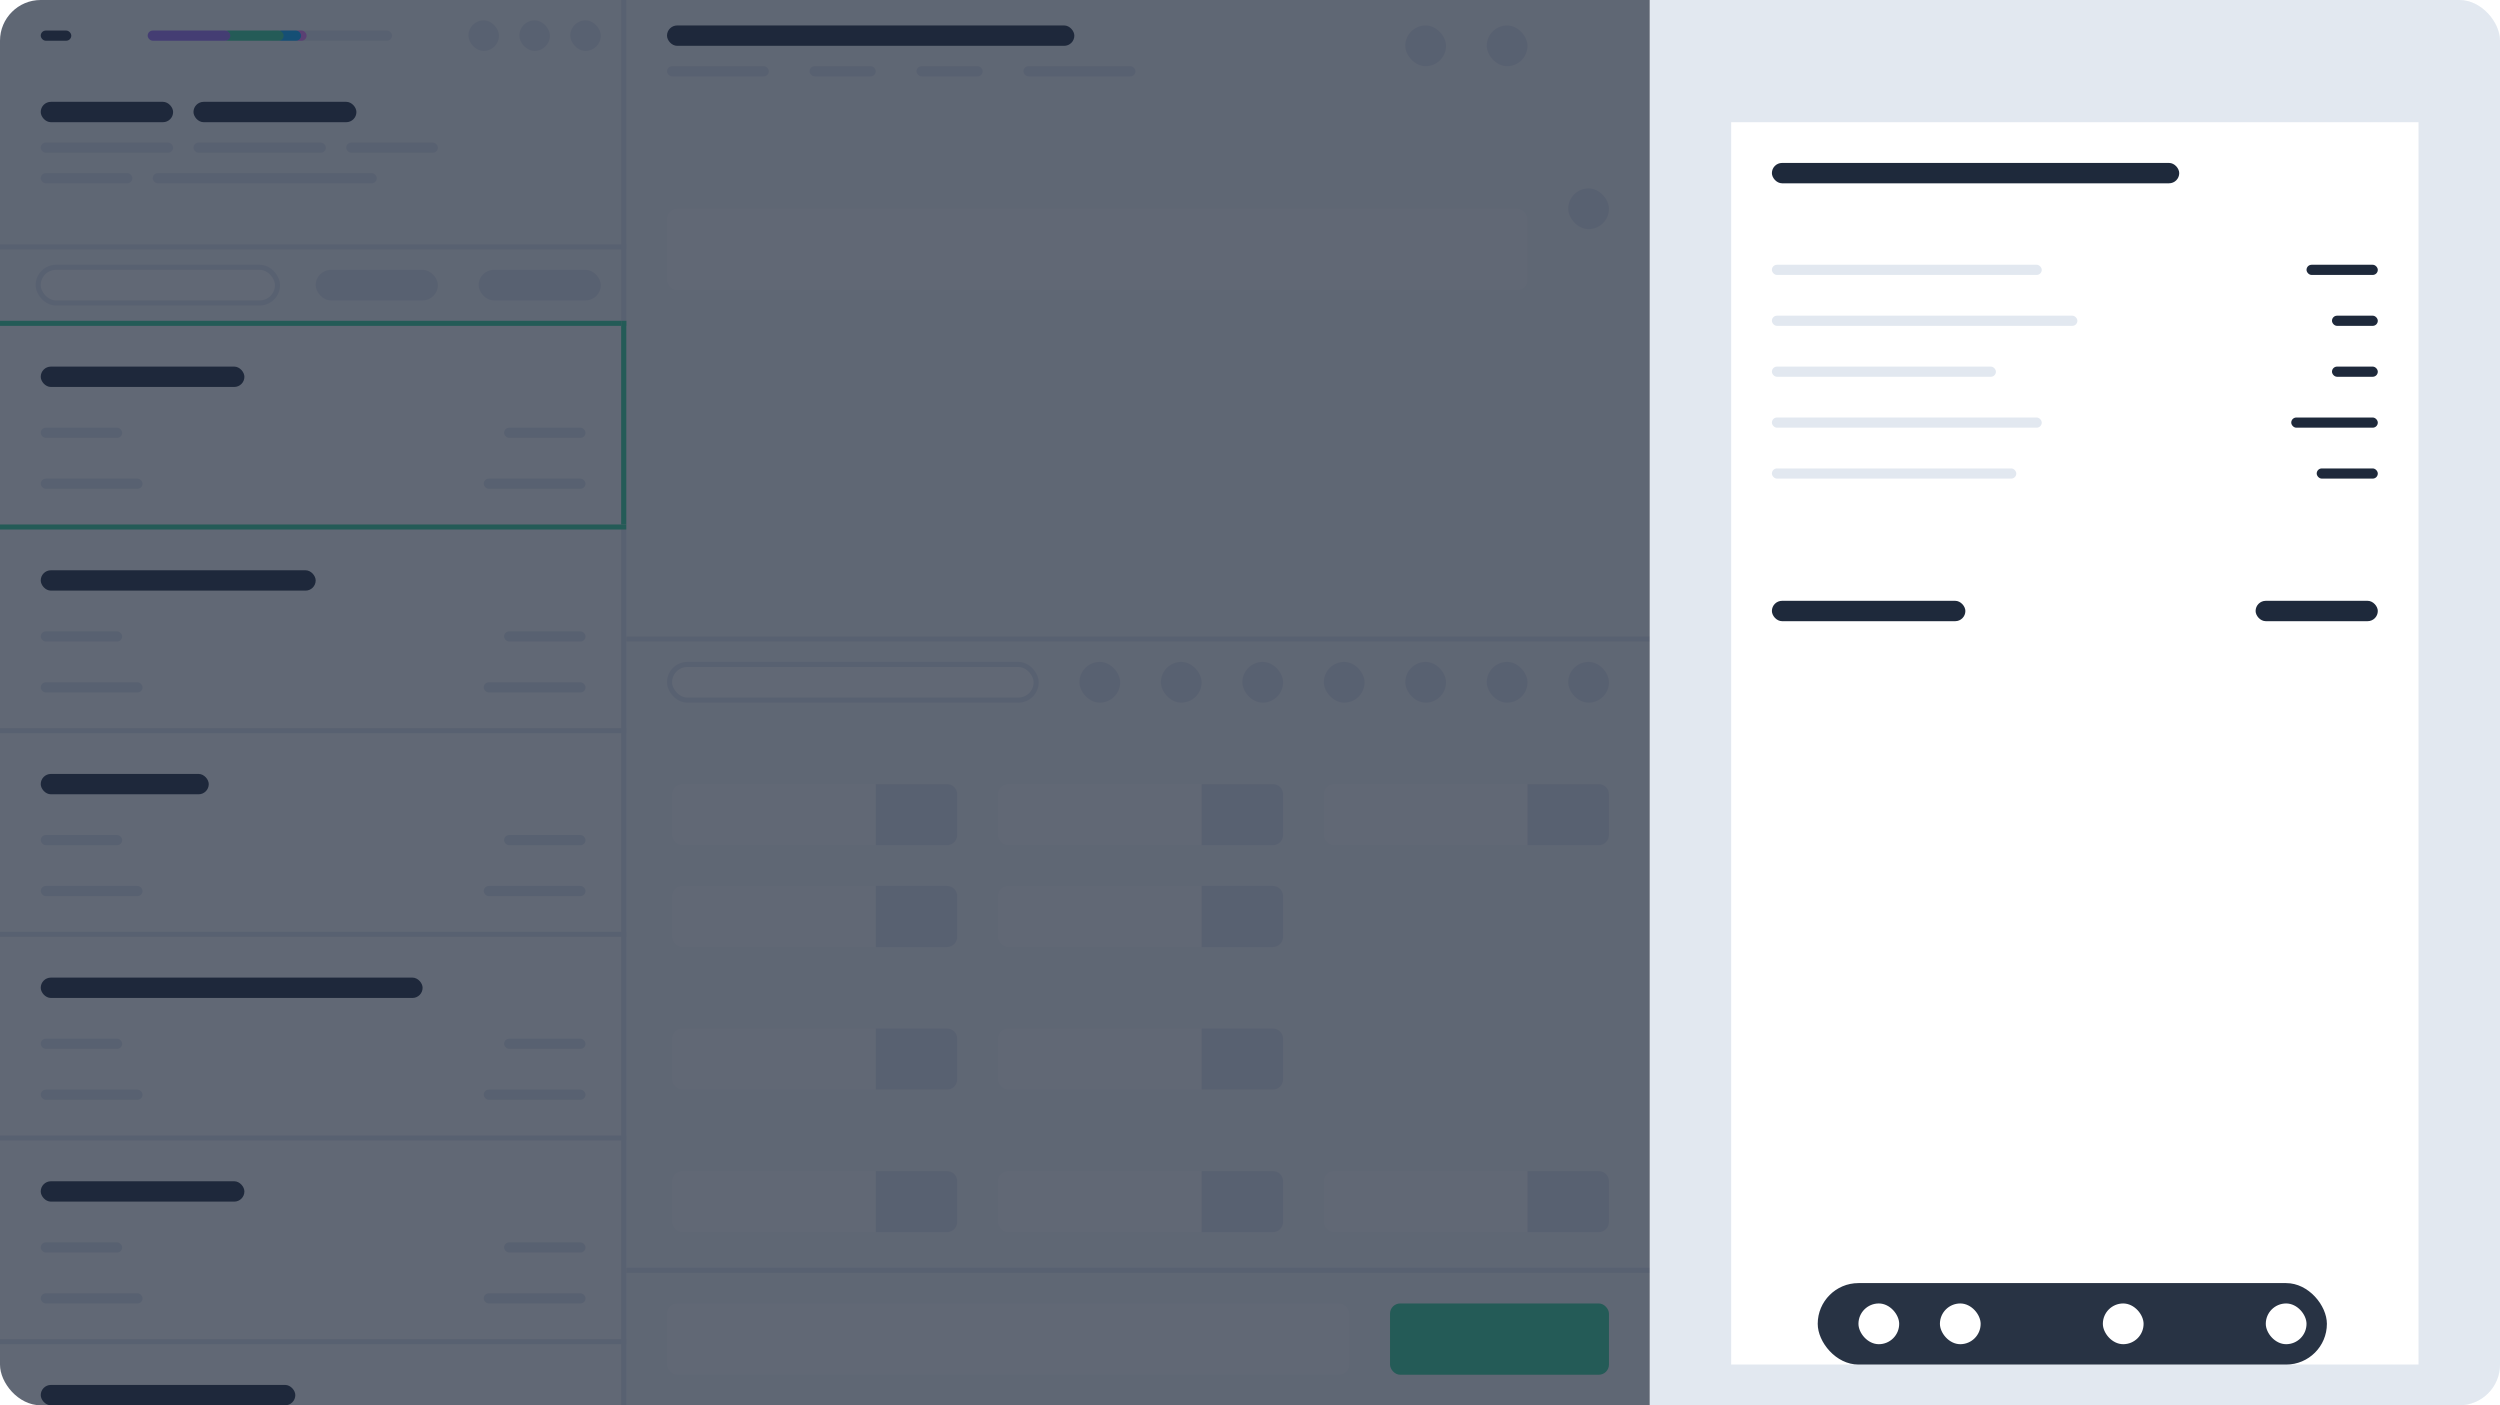<svg width="491" height="276" viewBox="0 0 491 276" fill="none" xmlns="http://www.w3.org/2000/svg">
<g clip-path="url(#clip0_1918_21558)">
<rect width="491" height="276" rx="8" fill="#F8FAFC"/>
<rect y="64" width="123" height="212" fill="white"/>
<line y1="63.5" x2="123" y2="63.5" stroke="#34D399"/>
<line y1="48.5" x2="123" y2="48.5" stroke="#E2E8F0"/>
<line x1="122.5" y1="276" x2="122.5" stroke="#E2E8F0"/>
<line x1="122.5" y1="103" x2="122.5" y2="63" stroke="#34D399"/>
<line y1="103.5" x2="123" y2="103.5" stroke="#34D399"/>
<line y1="143.5" x2="123" y2="143.5" stroke="#E2E8F0"/>
<line y1="183.5" x2="123" y2="183.5" stroke="#E2E8F0"/>
<line y1="223.5" x2="123" y2="223.5" stroke="#E2E8F0"/>
<line y1="263.5" x2="123" y2="263.5" stroke="#E2E8F0"/>
<rect x="8" y="72" width="40" height="4" rx="2" fill="#1E293B"/>
<rect x="8" y="20" width="26" height="4" rx="2" fill="#1E293B"/>
<rect x="92" y="4" width="6" height="6" rx="3" fill="#E2E8F0"/>
<rect x="7.5" y="52.5" width="47" height="7" rx="3.5" fill="white" stroke="#E2E8F0"/>
<rect x="62" y="53" width="24" height="6" rx="3" fill="#E2E8F0"/>
<rect x="94" y="53" width="24" height="6" rx="3" fill="#E2E8F0"/>
<rect x="8" y="6" width="6" height="2" rx="1" fill="#1E293B"/>
<rect x="102" y="4" width="6" height="6" rx="3" fill="#E2E8F0"/>
<rect x="112" y="4" width="6" height="6" rx="3" fill="#E2E8F0"/>
<rect x="8" y="28" width="26" height="2" rx="1" fill="#E2E8F0"/>
<rect x="38" y="28" width="26" height="2" rx="1" fill="#E2E8F0"/>
<rect x="68" y="28" width="18" height="2" rx="1" fill="#E2E8F0"/>
<rect x="8" y="34" width="18" height="2" rx="1" fill="#E2E8F0"/>
<rect x="30" y="34" width="44" height="2" rx="1" fill="#E2E8F0"/>
<rect x="38" y="20" width="32" height="4" rx="2" fill="#1E293B"/>
<rect x="8" y="84" width="16" height="2" rx="1" fill="#E2E8F0"/>
<rect x="8" y="124" width="16" height="2" rx="1" fill="#E2E8F0"/>
<rect x="8" y="164" width="16" height="2" rx="1" fill="#E2E8F0"/>
<rect x="8" y="204" width="16" height="2" rx="1" fill="#E2E8F0"/>
<rect x="8" y="244" width="16" height="2" rx="1" fill="#E2E8F0"/>
<rect x="99" y="84" width="16" height="2" rx="1" fill="#E2E8F0"/>
<rect x="99" y="124" width="16" height="2" rx="1" fill="#E2E8F0"/>
<rect x="99" y="164" width="16" height="2" rx="1" fill="#E2E8F0"/>
<rect x="99" y="204" width="16" height="2" rx="1" fill="#E2E8F0"/>
<rect x="99" y="244" width="16" height="2" rx="1" fill="#E2E8F0"/>
<rect x="8" y="94" width="20" height="2" rx="1" fill="#E2E8F0"/>
<rect x="8" y="134" width="20" height="2" rx="1" fill="#E2E8F0"/>
<rect x="8" y="174" width="20" height="2" rx="1" fill="#E2E8F0"/>
<rect x="8" y="214" width="20" height="2" rx="1" fill="#E2E8F0"/>
<rect x="8" y="254" width="20" height="2" rx="1" fill="#E2E8F0"/>
<rect x="95" y="94" width="20" height="2" rx="1" fill="#E2E8F0"/>
<rect x="95" y="134" width="20" height="2" rx="1" fill="#E2E8F0"/>
<rect x="95" y="174" width="20" height="2" rx="1" fill="#E2E8F0"/>
<rect x="95" y="214" width="20" height="2" rx="1" fill="#E2E8F0"/>
<rect x="95" y="254" width="20" height="2" rx="1" fill="#E2E8F0"/>
<rect x="8" y="112" width="54" height="4" rx="2" fill="#1E293B"/>
<rect x="8" y="152" width="33" height="4" rx="2" fill="#1E293B"/>
<rect x="8" y="192" width="75" height="4" rx="2" fill="#1E293B"/>
<rect x="8" y="232" width="40" height="4" rx="2" fill="#1E293B"/>
<rect x="8" y="272" width="50" height="4" rx="2" fill="#1E293B"/>
<rect x="52.639" y="6" width="24.361" height="2" rx="1" fill="#E2E8F0"/>
<rect x="57.692" y="6" width="2.526" height="2" rx="1" fill="#E879F9"/>
<rect x="54.263" y="6" width="4.872" height="2" rx="1" fill="#00AAFF"/>
<rect x="43.797" y="6" width="11.91" height="2" rx="1" fill="#34D399"/>
<rect x="29" y="6" width="16.241" height="2" rx="1" fill="#9E70F9"/>
<rect x="131" y="5" width="80" height="4" rx="2" fill="#1E293B"/>
<g filter="url(#filter0_d_1918_21558)">
<rect x="131" y="33" width="169" height="16" rx="2" fill="white"/>
</g>
<rect x="131" y="256" width="134" height="14" rx="2" fill="white"/>
<rect x="273" y="256" width="43" height="14" rx="2" fill="#34D399"/>
<line x1="123" y1="125.5" x2="324" y2="125.5" stroke="#E2E8F0"/>
<line x1="123" y1="249.5" x2="324" y2="249.5" stroke="#E2E8F0"/>
<rect x="131.5" y="130.5" width="72" height="7" rx="3.5" fill="white" stroke="#E2E8F0"/>
<rect x="132" y="154" width="56" height="12" rx="2" fill="white"/>
<path d="M172 154H186C187.105 154 188 154.895 188 156V164C188 165.105 187.105 166 186 166H172V154Z" fill="#E2E8F0"/>
<rect x="132" y="174" width="56" height="12" rx="2" fill="white"/>
<path d="M172 174H186C187.105 174 188 174.895 188 176V184C188 185.105 187.105 186 186 186H172V174Z" fill="#E2E8F0"/>
<rect x="132" y="202" width="56" height="12" rx="2" fill="white"/>
<path d="M172 202H186C187.105 202 188 202.895 188 204V212C188 213.105 187.105 214 186 214H172V202Z" fill="#E2E8F0"/>
<rect x="132" y="230" width="56" height="12" rx="2" fill="white"/>
<path d="M172 230H186C187.105 230 188 230.895 188 232V240C188 241.105 187.105 242 186 242H172V230Z" fill="#E2E8F0"/>
<rect x="196" y="154" width="56" height="12" rx="2" fill="white"/>
<path d="M236 154H250C251.105 154 252 154.895 252 156V164C252 165.105 251.105 166 250 166H236V154Z" fill="#E2E8F0"/>
<rect x="196" y="174" width="56" height="12" rx="2" fill="white"/>
<path d="M236 174H250C251.105 174 252 174.895 252 176V184C252 185.105 251.105 186 250 186H236V174Z" fill="#E2E8F0"/>
<rect x="196" y="202" width="56" height="12" rx="2" fill="white"/>
<path d="M236 202H250C251.105 202 252 202.895 252 204V212C252 213.105 251.105 214 250 214H236V202Z" fill="#E2E8F0"/>
<rect x="196" y="230" width="56" height="12" rx="2" fill="white"/>
<path d="M236 230H250C251.105 230 252 230.895 252 232V240C252 241.105 251.105 242 250 242H236V230Z" fill="#E2E8F0"/>
<rect x="260" y="230" width="56" height="12" rx="2" fill="white"/>
<path d="M300 230H314C315.105 230 316 230.895 316 232V240C316 241.105 315.105 242 314 242H300V230Z" fill="#E2E8F0"/>
<rect x="260" y="154" width="56" height="12" rx="2" fill="white"/>
<path d="M300 154H314C315.105 154 316 154.895 316 156V164C316 165.105 315.105 166 314 166H300V154Z" fill="#E2E8F0"/>
<rect x="212" y="130" width="8" height="8" rx="4" fill="#E2E8F0"/>
<rect x="228" y="130" width="8" height="8" rx="4" fill="#E2E8F0"/>
<rect x="244" y="130" width="8" height="8" rx="4" fill="#E2E8F0"/>
<rect x="260" y="130" width="8" height="8" rx="4" fill="#E2E8F0"/>
<rect x="276" y="130" width="8" height="8" rx="4" fill="#E2E8F0"/>
<rect x="292" y="130" width="8" height="8" rx="4" fill="#E2E8F0"/>
<rect x="308" y="130" width="8" height="8" rx="4" fill="#E2E8F0"/>
<rect x="308" y="37" width="8" height="8" rx="4" fill="#E2E8F0"/>
<rect x="292" y="5" width="8" height="8" rx="4" fill="#E2E8F0"/>
<rect x="276" y="5" width="8" height="8" rx="4" fill="#E2E8F0"/>
<rect x="131" y="13" width="20" height="2" rx="1" fill="#E2E8F0"/>
<rect x="159" y="13" width="13" height="2" rx="1" fill="#E2E8F0"/>
<rect x="180" y="13" width="13" height="2" rx="1" fill="#E2E8F0"/>
<rect x="201" y="13" width="22" height="2" rx="1" fill="#E2E8F0"/>
<rect x="324" width="167" height="276" fill="#E2E8F0"/>
<g filter="url(#filter1_d_1918_21558)">
<rect x="340" y="16" width="135" height="244" fill="white"/>
</g>
<rect x="357" y="252" width="100" height="16" rx="8" fill="#1E293B" fill-opacity="0.95"/>
<rect x="365" y="256" width="8" height="8" rx="4" fill="white"/>
<rect x="381" y="256" width="8" height="8" rx="4" fill="white"/>
<rect x="413" y="256" width="8" height="8" rx="4" fill="white"/>
<rect x="445" y="256" width="8" height="8" rx="4" fill="white"/>
<rect x="348" y="32" width="80" height="4" rx="2" fill="#1E293B"/>
<rect x="348" y="52" width="53" height="2" rx="1" fill="#E2E8F0"/>
<rect x="348" y="62" width="60" height="2" rx="1" fill="#E2E8F0"/>
<rect x="348" y="72" width="44" height="2" rx="1" fill="#E2E8F0"/>
<rect x="348" y="82" width="53" height="2" rx="1" fill="#E2E8F0"/>
<rect x="348" y="92" width="48" height="2" rx="1" fill="#E2E8F0"/>
<rect x="453" y="52" width="14" height="2" rx="1" fill="#1E293B"/>
<rect x="458" y="62" width="9" height="2" rx="1" fill="#1E293B"/>
<rect x="458" y="72" width="9" height="2" rx="1" fill="#1E293B"/>
<rect x="450" y="82" width="17" height="2" rx="1" fill="#1E293B"/>
<rect x="455" y="92" width="12" height="2" rx="1" fill="#1E293B"/>
<rect x="443" y="118" width="24" height="4" rx="2" fill="#1E293B"/>
<rect x="348" y="118" width="38" height="4" rx="2" fill="#1E293B"/>
<rect width="324" height="276" fill="#1E293B" fill-opacity="0.7"/>
</g>
<defs>
<filter id="filter0_d_1918_21558" x="115" y="25" width="201" height="48" filterUnits="userSpaceOnUse" color-interpolation-filters="sRGB">
<feFlood flood-opacity="0" result="BackgroundImageFix"/>
<feColorMatrix in="SourceAlpha" type="matrix" values="0 0 0 0 0 0 0 0 0 0 0 0 0 0 0 0 0 0 127 0" result="hardAlpha"/>
<feOffset dy="8"/>
<feGaussianBlur stdDeviation="8"/>
<feComposite in2="hardAlpha" operator="out"/>
<feColorMatrix type="matrix" values="0 0 0 0 0 0 0 0 0 0 0 0 0 0 0 0 0 0 0.08 0"/>
<feBlend mode="normal" in2="BackgroundImageFix" result="effect1_dropShadow_1918_21558"/>
<feBlend mode="normal" in="SourceGraphic" in2="effect1_dropShadow_1918_21558" result="shape"/>
</filter>
<filter id="filter1_d_1918_21558" x="324" y="8" width="167" height="276" filterUnits="userSpaceOnUse" color-interpolation-filters="sRGB">
<feFlood flood-opacity="0" result="BackgroundImageFix"/>
<feColorMatrix in="SourceAlpha" type="matrix" values="0 0 0 0 0 0 0 0 0 0 0 0 0 0 0 0 0 0 127 0" result="hardAlpha"/>
<feOffset dy="8"/>
<feGaussianBlur stdDeviation="8"/>
<feComposite in2="hardAlpha" operator="out"/>
<feColorMatrix type="matrix" values="0 0 0 0 0 0 0 0 0 0 0 0 0 0 0 0 0 0 0.08 0"/>
<feBlend mode="normal" in2="BackgroundImageFix" result="effect1_dropShadow_1918_21558"/>
<feBlend mode="normal" in="SourceGraphic" in2="effect1_dropShadow_1918_21558" result="shape"/>
</filter>
<clipPath id="clip0_1918_21558">
<rect width="491" height="276" rx="8" fill="white"/>
</clipPath>
</defs>
</svg>
